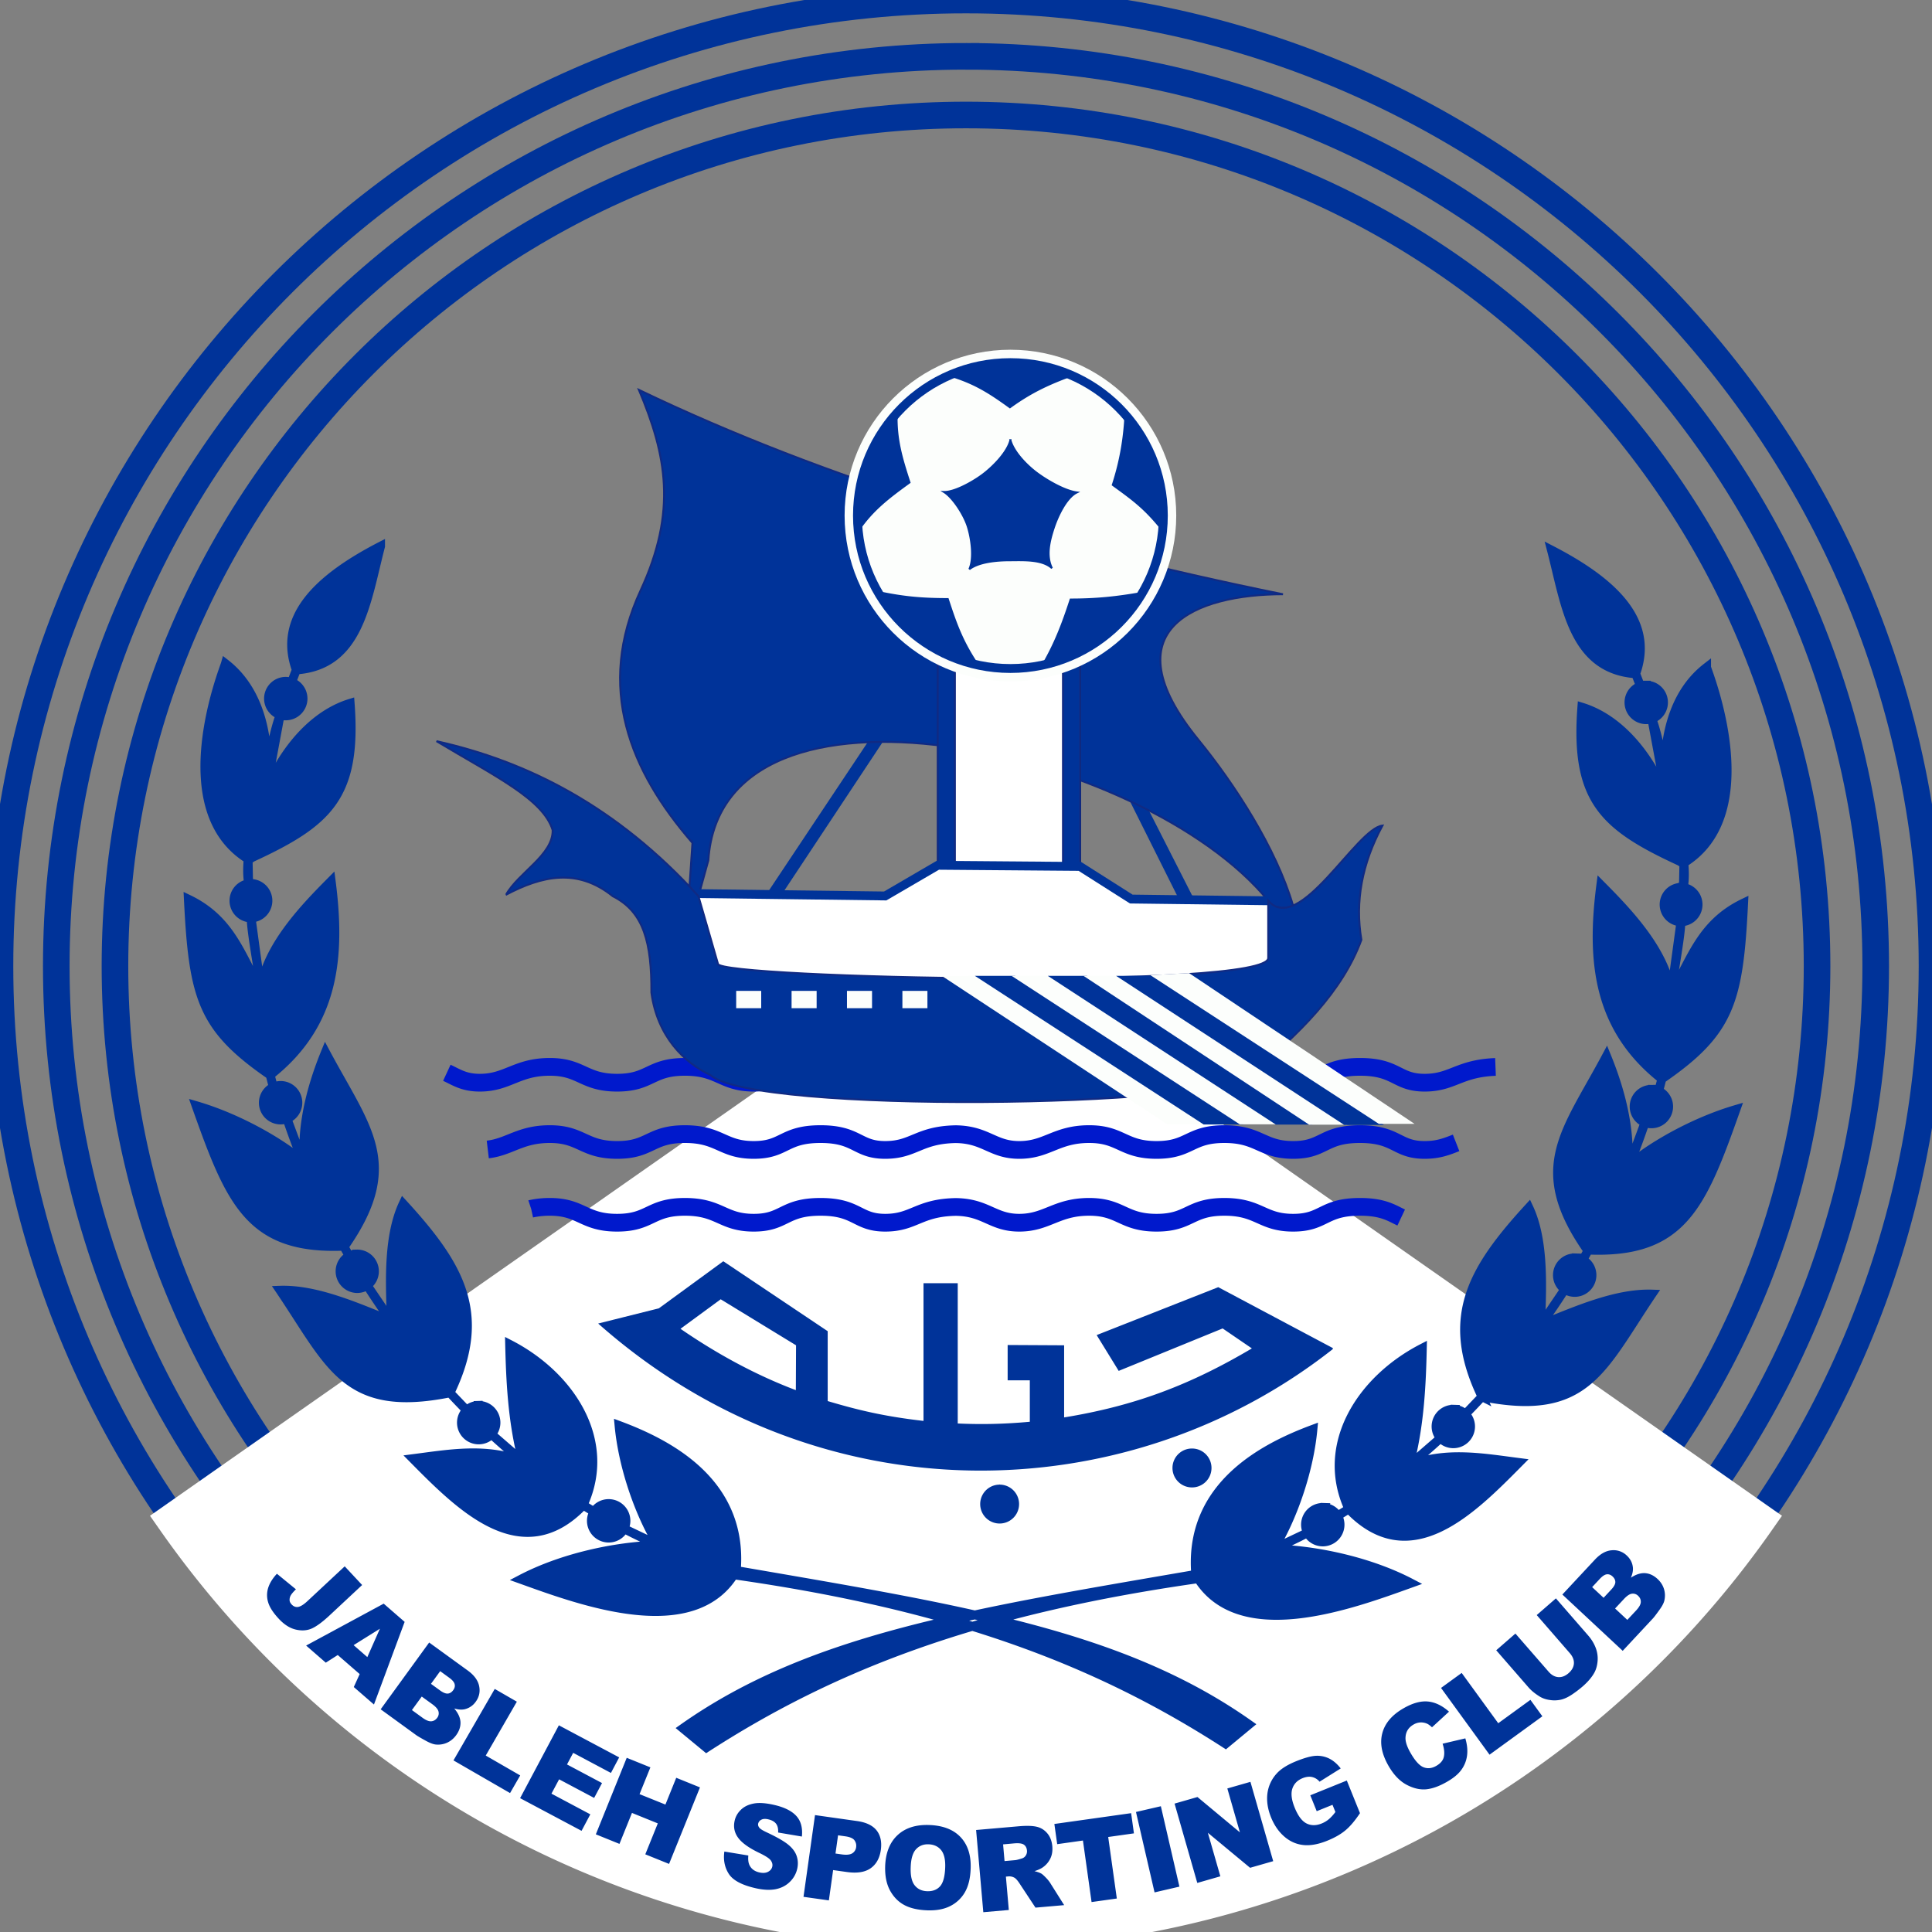 <svg xmlns="http://www.w3.org/2000/svg" viewBox="1.58 1.46 217.85 217.85"><rect x="1.58" y="1.46" width="217.85" height="217.85" fill="#808080" stroke="none"/><defs><clipPath id="a"><path d="M0 0h220.898v221.398H0Zm0 0"/></clipPath><clipPath id="b"><path d="M0 87h220.898v134.398H0Zm0 0"/></clipPath></defs><g fill="none" stroke="#039" stroke-width="3" clip-path="url(#a)"><path d="M110.504 1.465c60.16 0 108.926 48.765 108.926 108.926 0 60.156-48.766 108.925-108.926 108.925-60.156 0-108.926-48.77-108.926-108.925 0-60.16 48.77-108.926 108.926-108.926Zm0 0"/><path d="M110.504 7.813c56.652 0 102.578 45.925 102.578 102.578 0 56.652-45.926 102.578-102.578 102.578S7.926 167.043 7.926 110.39c0-56.653 45.926-102.579 102.578-102.579Zm0 0"/><path d="M110.504 14.426c53 0 95.965 42.965 95.965 95.965 0 52.996-42.965 95.96-95.965 95.96-52.996 0-95.961-42.964-95.961-95.96 0-53 42.965-95.965 95.96-95.965Zm0 0"/></g><path fill="#fff" fill-rule="evenodd" d="M199.73 172.867a108.93 108.93 0 0 1-89.226 46.45c-35.54 0-68.84-17.34-89.227-46.45l89.227-62.476Zm0 0"/><g clip-path="url(#b)"><path fill="none" stroke="#fff" stroke-width="4" d="M199.73 172.867a108.93 108.93 0 0 1-89.226 46.45c-35.54 0-68.84-17.34-89.227-46.45l89.227-62.476Zm0 0"/></g><path fill="#039" fill-rule="evenodd" stroke="#039" d="M34.996 77c-.191.469-.363.934-.543 1.398Zm-1.828 5.07c-.906 2.426-1.668 7.063-1.637 8.813Zm-3.61 16.254c-.074.985-.097 1.809.055 2.766Zm.337 6.645c.043 1.8.914 6.207 1.085 7.988Zm2.148 17.71c.129.5.215.86.355 1.356Zm1.898 4.926a84.186 84.186 0 0 0 1.774 4.778Zm6.395 14.38c.203.363.406.722.613 1.077Zm2.629 4.39a88.366 88.366 0 0 0 2.742 4.043Zm9.355 12.14a87.34 87.34 0 0 0 1.852 1.938Zm4.64 4.637a79.265 79.265 0 0 0 3.571 3.094Zm10.376 8.012c.406.258.812.512 1.223.758Zm4.61 2.668a58.036 58.036 0 0 0 3.867 1.844Zm12.66 4.719c25.628 4.418 43.464 7.219 57.816 17.36l-2.645 2.187c-13.968-9.02-30.066-15.45-55.46-19.063ZM33.804 78.285a1.95 1.95 0 0 1 1.945 1.945c0 1.075-.871 1.95-1.945 1.95a1.92 1.92 0 0 1-.637-.11 1.946 1.946 0 0 1 .637-3.785Zm50.8 100.266c-4.585 8.262-17.558 3.406-24.293.988 4.594-2.41 10.555-3.726 15.5-3.863a25.224 25.224 0 0 1-.464-.797c-1.856-3.324-3.543-8.176-3.965-12.691 5.39 2.011 13.73 6.203 13.258 15.808-.008.184-.02.367-.036.555Zm-17.293-7.332c-6.91 7.18-13.867.074-19.171-5.285 4.132-.532 8.265-1.293 12.394.328l-.004-.016c-.058-.226-.113-.453-.168-.68-1.004-4.171-1.218-8.347-1.316-12.523 6.926 3.57 11.547 10.84 8.351 17.98l-.062.141ZM52.32 158.516c-11.746 2.363-13.422-3.063-19.16-11.57 4.024-.133 8.528 1.855 12.547 3.472l-.027-.91c-.13-3.778-.309-8.75 1.363-12.313 6.312 6.895 9.512 12.274 5.41 21.043a8.947 8.947 0 0 1-.133.278ZM40.434 141.98l-.098.004C29.73 142.41 27.539 137 23.69 126.13c4.391 1.285 9.04 3.8 12.024 6.254l.164.133a18.51 18.51 0 0 1-.05-1.23c-.044-4.106 1.187-8.083 2.452-11.18 4.594 8.617 8.594 12.582 2.18 21.835Zm-8.391-19.3c-7.7-5.309-8.676-8.711-9.223-19.832 4.946 2.375 5.914 6.543 8.16 10.109.758-4.883 5.137-9.316 7.942-12.148 1.113 8.578.379 16.136-6.879 21.87ZM27 76.28c3.273 2.54 4.602 6.727 4.695 11.133a26.508 26.508 0 0 1-.164 3.469c.157-.38.317-.742.485-1.102 2.254-4.793 5.527-7.933 9.047-9.015.78 10.437-2.434 13.398-10.997 17.359-.175.082-.363.29-.507.2C20.492 92.686 26.812 76.952 27 76.28Zm17.492-13.226C37.23 66.805 32.895 71.199 34.996 77c7.094-.5 7.867-7.676 9.496-13.945ZM70.211 171a1.95 1.95 0 0 1 1.95 1.945 1.947 1.947 0 0 1-3.895 0c0-.375.109-.726.293-1.023A1.943 1.943 0 0 1 70.21 171Zm-14.715-11.07a1.946 1.946 0 1 1 0 3.89 1.946 1.946 0 0 1 0-3.89ZM41.81 142.863a1.946 1.946 0 1 1 0 3.891 1.946 1.946 0 0 1 0-3.89Zm-8.59-19.008a1.946 1.946 0 1 1-1.946 1.946 1.96 1.96 0 0 1 1.946-1.946Zm-3.375-22.777h.07a1.95 1.95 0 0 1 1.875 1.945 1.948 1.948 0 0 1-1.894 1.946h-.051a1.946 1.946 0 0 1 0-3.89Zm156.172-23.644c.187.464.363.933.539 1.398Zm1.824 5.07c.91 2.426 1.668 7.062 1.64 8.812Zm3.613 16.254c.074.984.098 1.808-.055 2.765Zm-.336 6.644c-.043 1.801-.914 6.207-1.09 7.985Zm-2.148 17.711c-.133.5-.215.86-.356 1.356Zm-1.903 4.926a84.146 84.146 0 0 1-1.77 4.777Zm-6.39 14.379c-.203.363-.406.723-.613 1.078Zm-2.63 4.39a88.366 88.366 0 0 1-2.741 4.044Zm-9.358 12.141a78.834 78.834 0 0 1-1.848 1.938Zm-4.641 4.637a77.081 77.081 0 0 1-3.567 3.094Zm-10.371 8.012c-.406.257-.817.511-1.223.757Zm-4.61 2.668a56.1 56.1 0 0 1-3.867 1.84Zm-12.66 4.718c-25.629 4.418-43.465 7.22-57.82 17.36l2.648 2.187c13.97-9.02 30.067-15.449 55.461-19.062Zm50.8-100.264a1.943 1.943 0 0 0-1.945 1.945 1.946 1.946 0 1 0 1.945-1.945Zm-50.8 100.265c4.581 8.262 17.558 3.407 24.292.989-4.597-2.41-10.554-3.727-15.5-3.868.156-.253.313-.52.465-.796 1.856-3.32 3.543-8.176 3.961-12.688-5.387 2.008-13.727 6.203-13.254 15.809.008.183.02.367.035.554Zm17.292-7.332c6.91 7.18 13.867.07 19.172-5.285-4.133-.531-8.266-1.297-12.394.328l.003-.015c.06-.227.114-.453.168-.68 1.004-4.172 1.22-8.348 1.313-12.523-6.922 3.57-11.543 10.84-8.352 17.98l.067.14Zm14.988-12.703c11.75 2.36 13.426-3.062 19.165-11.57-4.024-.133-8.528 1.855-12.547 3.473l.027-.91c.129-3.778.309-8.75-1.363-12.313-6.313 6.894-9.512 12.273-5.41 21.043l.129.277Zm11.891-16.535.098.004c10.605.426 12.797-4.984 16.644-15.856-4.39 1.286-9.039 3.801-12.023 6.254l-.164.133c.031-.41.047-.82.05-1.23.04-4.106-1.187-8.082-2.453-11.18-4.593 8.617-8.593 12.582-2.18 21.836Zm8.39-19.3c7.7-5.31 8.677-8.712 9.223-19.833-4.945 2.375-5.914 6.543-8.164 10.106-.757-4.88-5.132-9.313-7.937-12.145-1.113 8.578-.38 16.137 6.879 21.871Zm5.044-46.4c-3.278 2.54-4.602 6.727-4.696 11.134a25.215 25.215 0 0 0 .164 3.468c-.156-.379-.32-.746-.488-1.101-2.25-4.793-5.523-7.934-9.043-9.016-.785 10.438 2.43 13.399 10.996 17.36.176.082.364.289.508.199 9.063-5.637 2.746-21.371 2.559-22.043Zm-17.492-13.23c7.261 3.754 11.597 8.149 9.496 13.95-7.094-.504-7.868-7.676-9.496-13.95Zm-25.723 107.95a1.946 1.946 0 1 0 0 3.89 1.946 1.946 0 0 0 0-3.89Zm14.719-11.07a1.946 1.946 0 1 0 0 3.89 1.946 1.946 0 0 0 0-3.89Zm13.687-17.067a1.946 1.946 0 1 0 0 3.89 1.946 1.946 0 0 0 0-3.89Zm8.586-19.008a1.946 1.946 0 0 0-1.945 1.945 1.95 1.95 0 0 0 1.945 1.946 1.946 1.946 0 0 0 1.945-1.946c0-1.074-.89-1.945-1.945-1.945Zm3.379-22.777h-.07a1.944 1.944 0 0 0-1.875 1.945c0 1.055.843 1.918 1.894 1.945h.051a1.946 1.946 0 0 0 0-3.89Zm0 0"/><path fill="#039" fill-rule="evenodd" stroke="#039" stroke-width=".216" d="M101.14 82.766 85.708 105.93l1.43.101 15.672-23.66Zm34.391 21.882-7.68-15.363 1.462.23 7.695 15.133Zm0 0"/><path fill="#039" fill-rule="evenodd" stroke="#102a83" stroke-width=".216" d="m80.336 102.516 1.117-4.047c1.508-23.102 49.035-12.688 63.129 4.554.809.856 1.75 1 2.8.547-1.91-6.496-6.612-13.726-10.663-18.687-10.207-12.5-.281-16.406 9.523-16.418-27.187-5.528-51.687-12.996-72.617-23.043 3.098 7.348 4.332 13.652.188 22.61-5.075 10.96-1.211 20.347 5.851 28.476l-.004-.008-.332 4.93Zm0 0"/><path fill="#fff" fill-rule="evenodd" stroke="#000" stroke-width=".2" d="M107.469 99.094h15.906V68.563h-15.906Zm0 0"/><path fill="#039" fill-rule="evenodd" stroke="#102a83" stroke-width=".216" d="M107.316 99.148h1.938V68.621h-1.938Zm14.122.262h1.937V68.883h-1.938Zm0 0"/><path fill="none" stroke="#0019cc" stroke-width="2" d="M51.965 122.426c1.113.515 1.96 1.136 3.793 1.117 3.07-.027 4.117-1.77 7.762-1.785 3.628-.02 3.851 1.785 7.644 1.785 3.781 0 3.707-1.785 7.645-1.785 3.941 0 4.23 1.785 7.761 1.785 3.516 0 3.348-1.785 7.532-1.785 4.195 0 4.109 1.8 7.328 1.785 3.222-.012 3.75-1.7 7.925-1.773 3.446.046 4.157 1.804 7.23 1.773 3.075-.027 4.118-1.77 7.759-1.785 3.633-.02 3.855 1.785 7.648 1.785 3.781 0 3.703-1.785 7.645-1.785 3.941 0 4.23 1.785 7.758 1.785 3.52 0 3.351-1.785 7.535-1.785 4.195 0 4.11 1.8 7.328 1.785 3.129-.012 3.828-1.617 7.953-1.777m-113.629 9.308c2.469-.293 3.64-1.719 6.938-1.734 3.628-.02 3.851 1.785 7.644 1.785 3.781 0 3.707-1.785 7.645-1.785 3.941 0 4.23 1.785 7.761 1.785 3.516 0 3.348-1.785 7.532-1.785 4.195 0 4.109 1.8 7.328 1.785 3.222-.012 3.75-1.703 7.925-1.777 3.446.05 4.157 1.808 7.23 1.777 3.075-.027 4.118-1.77 7.759-1.785 3.633-.02 3.855 1.785 7.648 1.785 3.781 0 3.703-1.785 7.645-1.785 3.941 0 4.23 1.785 7.758 1.785 3.52 0 3.351-1.785 7.535-1.785 4.195 0 4.11 1.8 7.328 1.785 1.52-.004 2.465-.387 3.512-.797m-104.297 7.434a9.694 9.694 0 0 1 2.047-.219c3.628-.016 3.851 1.789 7.644 1.789 3.781 0 3.707-1.789 7.645-1.789 3.941 0 4.23 1.789 7.761 1.789 3.516 0 3.348-1.789 7.532-1.789 4.195 0 4.109 1.8 7.328 1.789 3.222-.012 3.75-1.703 7.925-1.777 3.446.047 4.157 1.804 7.23 1.777 3.075-.031 4.118-1.77 7.759-1.789 3.633-.016 3.855 1.789 7.648 1.789 3.781 0 3.703-1.789 7.645-1.789 3.941 0 4.23 1.789 7.758 1.789 3.52 0 3.351-1.789 7.535-1.789 2.578 0 3.539.68 4.648 1.203"/><path fill="#fff" fill-rule="evenodd" stroke="#039" d="m77.25 102.184 24.145.304 5.93-3.46 16.023.128 5.793 3.68 15.988.2v13.401H77.25Zm0 0"/><path fill="#039" fill-rule="evenodd" stroke="#102a83" stroke-width=".216" d="M58.64 102.348c4.012-2.114 8.024-3.059 12.036.168 3.531 1.773 4.379 5.285 4.355 10.87.664 4.942 3.711 7.915 6.66 9.302 5.075 4.421 56.72 3.613 60.516.171 5.902-4.714 10.793-9.699 12.883-15.425-.73-4.297.058-8.59 2.375-12.883-2.942.316-9.375 12.492-12.883 8.472v6.442c.184 3.637-61.98 2.3-62.043.68l-2.203-7.63c-9.219-10.144-19.3-15.206-29.535-17.48 6.683 4.008 12 6.524 13.094 10.024.074 2.796-3.875 4.808-5.254 7.289Zm0 0"/><path fill="#fcfefc" fill-rule="evenodd" stroke="#fcfefc" stroke-width=".216" d="M84.7 113.297h2.605v1.738h-2.606Zm6.245 0h2.61v1.738h-2.61Zm6.246 0h2.61v1.738h-2.61Zm6.25 0h2.606v1.738h-2.606Zm4.739-1.664 25.078 16.512h4.074l-25.465-16.543Zm0 0"/><path fill="#039" fill-rule="evenodd" stroke="#039" stroke-width=".216" d="m111.867 111.602 25.465 16.543h4.094l-25.422-16.543Zm0 0"/><path fill="#fcfefc" fill-rule="evenodd" stroke="#fcfefc" stroke-width=".216" d="m116.004 111.602 25.406 16.53h4.028l-25.348-16.53Zm0 0"/><path fill="#039" fill-rule="evenodd" stroke="#039" stroke-width=".216" d="m120.09 111.602 25.383 16.554h3.734l-25.098-16.554Zm0 0"/><path fill="#fcfefc" fill-rule="evenodd" stroke="#fcfefc" stroke-width=".216" d="m124.11 111.602 25.117 16.566h3.914l-25.348-16.566Zm0 0"/><path fill="#039" fill-rule="evenodd" stroke="#039" stroke-width=".216" d="m127.793 111.602 25.394 16.597h4.083l-25.528-16.597Zm0 0"/><path fill="#fcfefc" fill-rule="evenodd" stroke="#fcfefc" stroke-width=".216" d="m131.633 111.508 25.453 16.566h3.637l-25.098-16.781Zm0 0"/><path fill="#fcfefc" fill-rule="evenodd" stroke="#fcfefc" d="M115.512 41.395c10.05 0 18.199 8.148 18.199 18.199 0 10.05-8.149 18.199-18.2 18.199-10.05 0-18.195-8.148-18.195-18.2 0-10.05 8.145-18.195 18.196-18.198Zm0 0"/><path fill="none" stroke="#039" d="M115.512 42.348c9.527 0 17.246 7.722 17.246 17.246 0 9.523-7.719 17.246-17.246 17.246-9.524 0-17.246-7.723-17.246-17.246 0-9.524 7.722-17.246 17.246-17.246Zm0 0"/><path fill="#039" fill-rule="evenodd" stroke="#039" stroke-width=".216" d="M115.512 51.09c.402 1.422 1.937 2.95 3.093 3.785 1.153.84 3.082 1.941 4.403 2.11-1.207.585-2.195 2.71-2.633 4.066-.441 1.355-.887 3.07-.18 4.476-1.113-1.035-3.332-.89-4.757-.89-1.422 0-3.47.168-4.56 1.008.567-1.211.25-3.497-.187-4.852-.441-1.355-1.68-3.246-2.671-3.86 1.152.028 3.101-1.035 4.253-1.87 1.157-.84 2.868-2.52 3.239-3.973Zm0-8.742c2.46 0 4.797.515 6.914 1.445-2.707.992-4.664 1.922-6.969 3.594-2.305-1.672-4.035-2.778-6.852-3.598a17.17 17.17 0 0 1 6.907-1.441Zm12.972 5.886a17.174 17.174 0 0 1 4.274 11.36c0 .562-.028 1.117-.078 1.664-1.993-2.508-3.352-3.469-5.625-5.121.875-2.692 1.293-5.207 1.43-7.903Zm1.875 20.133a17.26 17.26 0 0 1-11.207 8.086s-.004 0-.004-.004c1.391-2.37 2.274-4.683 3.153-7.39 2.855 0 5.191-.23 8.043-.743l.015.051Zm-18.675 8.047a17.292 17.292 0 0 1-11.106-8.195c0-.004.004-.004.004-.008 2.91.625 5.016.797 7.871.797.879 2.71 1.59 4.734 3.324 7.336l-.093.07ZM98.34 61.18a17.163 17.163 0 0 1 4.348-13.11c-.086 2.938.566 5.075 1.449 7.79-2.309 1.675-4.157 3.066-5.727 5.367l-.07-.047Zm0 0"/><path fill="#039" fill-rule="evenodd" d="m40.45 178.078 1.964 2.106-3.7 3.453c-.776.722-1.433 1.203-1.964 1.445-.535.238-1.137.285-1.809.129-.668-.152-1.304-.555-1.91-1.203-.644-.688-1.047-1.309-1.21-1.86a2.739 2.739 0 0 1-.005-1.632c.168-.54.497-1.075.989-1.602l2.144 1.754c-.293.285-.492.52-.594.703a1.012 1.012 0 0 0-.117.578c.016.137.094.278.23.43.22.234.47.324.747.273.277-.054.625-.273 1.039-.66Zm1.687 12.149-2.473-2.149-1.348.863-2.218-1.93 8.746-4.726 2.363 2.055-3.46 9.32-2.274-1.972Zm.863-1.915 1.418-3.199-2.965 1.852Zm6.973-1.644 4.359 3.164c.723.527 1.148 1.113 1.277 1.754.13.644 0 1.23-.386 1.758a2.108 2.108 0 0 1-1.246.847c-.344.075-.735.047-1.18-.086.445.52.68 1.036.707 1.536.023.5-.137.992-.484 1.472-.286.39-.63.672-1.036.856a2.49 2.49 0 0 1-1.285.199c-.273-.031-.629-.164-1.062-.398-.57-.313-.946-.532-1.117-.653l-4.016-2.918Zm.203 4.66 1.011.734c.364.266.66.383.895.364.234-.024.434-.153.605-.387.16-.219.215-.441.16-.668-.05-.226-.253-.469-.605-.726l-1.027-.747Zm-2.149 2.957 1.188.863c.398.29.734.426 1 .403.265-.024.488-.153.664-.395a.82.82 0 0 0 .144-.715c-.062-.25-.296-.527-.707-.824l-1.18-.855Zm9.34-2.383 2.492 1.438-3.507 6.074 3.886 2.242-1.144 1.989-6.38-3.684Zm7.23 4.102 6.801 3.617-.93 1.754-4.257-2.266-.695 1.309 3.949 2.098-.89 1.675-3.95-2.097-.863 1.617 4.383 2.332-.989 1.86-6.93-3.684Zm7.653 3.664 2.668 1.078-1.223 3.02 2.918 1.175 1.219-3.02 2.676 1.083-3.485 8.629-2.68-1.082 1.41-3.488-2.913-1.18-1.41 3.492-2.664-1.078Zm11.008 10.57 2.703.446c-.043.449 0 .804.125 1.074.203.433.574.71 1.11.832.398.094.73.07.988-.067.261-.136.418-.332.476-.578.055-.234 0-.468-.164-.703-.164-.23-.601-.515-1.312-.855-1.164-.559-1.957-1.13-2.375-1.707-.422-.578-.551-1.223-.387-1.934.105-.465.344-.875.71-1.226.364-.352.845-.583 1.442-.696.598-.113 1.367-.058 2.313.16 1.156.266 1.992.688 2.5 1.258.511.57.71 1.34.613 2.305l-2.68-.453c.028-.426-.054-.758-.234-.996-.184-.235-.473-.399-.867-.489-.328-.078-.586-.066-.785.036a.654.654 0 0 0-.364.449c-.03.14.004.285.114.433.105.153.394.332.863.551 1.164.547 1.98 1.016 2.445 1.41.469.39.778.817.926 1.274.148.453.168.93.055 1.425a2.943 2.943 0 0 1-.856 1.493c-.433.418-.969.687-1.605.808-.637.117-1.395.078-2.27-.125-1.543-.355-2.543-.898-3-1.633-.457-.73-.617-1.558-.484-2.492Zm10.222-4.11 4.73.669c1.032.144 1.77.496 2.216 1.058.441.563.601 1.297.476 2.204-.132.93-.515 1.617-1.148 2.062-.633.445-1.524.586-2.672.426l-1.559-.219-.48 3.418-2.86-.402Zm2.31 4.333.694.098c.551.078.946.035 1.196-.121a.939.939 0 0 0 .437-.688c.04-.29-.023-.547-.187-.777-.16-.227-.512-.38-1.043-.453l-.809-.114Zm5.6 1.43c.055-1.516.52-2.684 1.395-3.5.875-.817 2.07-1.2 3.578-1.145 1.547.055 2.727.512 3.535 1.371.809.86 1.188 2.04 1.133 3.535-.035 1.086-.25 1.973-.64 2.657a3.927 3.927 0 0 1-1.645 1.566c-.703.363-1.57.527-2.605.492-1.047-.039-1.91-.234-2.586-.594-.676-.359-1.211-.906-1.618-1.644-.398-.738-.582-1.652-.546-2.738Zm2.88.113c-.036.941.113 1.621.449 2.043.336.422.804.644 1.402.664.617.023 1.106-.164 1.457-.55.352-.391.547-1.106.582-2.145.031-.88-.125-1.524-.46-1.942-.34-.414-.813-.633-1.419-.652-.578-.02-1.05.164-1.418.566-.363.395-.562 1.07-.593 2.016Zm8.187 5.074-.812-9.27 4.777-.417c.883-.078 1.566-.063 2.047.05.48.11.883.36 1.207.746.324.383.508.872.562 1.461.043.516-.027.97-.215 1.36-.187.394-.46.722-.824.988-.23.168-.554.32-.972.453.351.086.609.18.777.278.11.066.277.214.5.445a4 4 0 0 1 .453.543l1.617 2.566-3.234.281-1.781-2.699c-.227-.347-.418-.57-.582-.668a1.19 1.19 0 0 0-.72-.152l-.253.023.328 3.762Zm2.395-5.766 1.207-.105c.132-.012.379-.074.746-.191a.77.77 0 0 0 .441-.332.86.86 0 0 0 .133-.555c-.027-.3-.14-.52-.344-.664-.203-.145-.566-.192-1.09-.149l-1.257.114Zm5.617-4.183 8.656-1.219.316 2.278-2.902.41.973 6.937-2.848.399-.973-6.938-2.902.41Zm9.203-1.352 2.805-.648 2.093 9.066-2.804.649Zm4.351-.945 2.582-.742 4.786 3.984-1.418-4.949 2.605-.746 2.567 8.945-2.606.746-4.762-3.949 1.41 4.91-2.601.746Zm16.028.856-.723-1.793 4.117-1.665 1.485 3.68c-.57.856-1.118 1.504-1.649 1.942-.527.441-1.207.828-2.039 1.164-1.023.414-1.93.574-2.715.484-.785-.086-1.496-.402-2.129-.95-.636-.55-1.132-1.269-1.496-2.163-.379-.942-.515-1.84-.41-2.692a4.101 4.101 0 0 1 1.067-2.277c.472-.516 1.203-.973 2.191-1.371.953-.383 1.703-.586 2.246-.606a3.051 3.051 0 0 1 1.5.329c.457.238.879.601 1.262 1.097l-2.387 1.496a1.511 1.511 0 0 0-.844-.527c-.32-.074-.675-.027-1.07.129-.582.238-.969.629-1.152 1.176-.18.547-.098 1.257.257 2.136.38.938.825 1.532 1.336 1.79.512.257 1.082.261 1.711.007a2.95 2.95 0 0 0 .801-.476c.235-.196.488-.47.75-.817l-.328-.812Zm14.195-7.61 2.563-.601c.207.699.273 1.34.195 1.933a3.476 3.476 0 0 1-.64 1.61c-.344.48-.88.925-1.602 1.34-.875.507-1.664.792-2.367.859-.7.066-1.442-.106-2.215-.516-.77-.41-1.446-1.113-2.024-2.113-.77-1.332-1.008-2.563-.71-3.688.292-1.125 1.09-2.066 2.386-2.812 1.016-.586 1.93-.844 2.75-.77.82.078 1.613.457 2.387 1.145l-1.918 1.762c-.219-.204-.403-.336-.551-.403a1.693 1.693 0 0 0-.766-.144 1.716 1.716 0 0 0-.765.238c-.563.324-.867.8-.903 1.43-.035.468.157 1.062.575 1.785.515.894 1.007 1.43 1.468 1.605.465.176.942.121 1.43-.164.477-.273.762-.617.848-1.023.093-.41.043-.899-.14-1.473Zm-.176-6.289 2.328-1.691 4.122 5.672 3.628-2.637 1.348 1.855-5.957 4.328Zm10.79-8.215 2.163-1.883 3.641 4.188c.363.414.637.863.828 1.344.192.48.27.98.235 1.496-.04.52-.16.96-.364 1.34-.289.523-.726 1.039-1.316 1.554-.344.297-.734.598-1.184.903-.445.3-.863.5-1.258.593a3.37 3.37 0 0 1-1.273.04c-.453-.063-.84-.2-1.168-.407-.52-.328-.934-.668-1.23-1.012l-3.641-4.187 2.164-1.883 3.73 4.285c.333.387.7.594 1.098.625.399.032.785-.117 1.164-.445.375-.324.574-.688.602-1.086.027-.394-.13-.789-.465-1.176Zm2.89-2.316 3.672-3.938c.613-.656 1.246-1.007 1.898-1.054a2.132 2.132 0 0 1 1.696.597c.402.375.632.82.687 1.34.035.348-.039.734-.23 1.16.574-.379 1.113-.55 1.613-.515.5.035.969.257 1.402.66.352.328.594.707.723 1.133.129.43.14.859.039 1.297-.063.273-.234.605-.523 1.007-.38.532-.641.875-.786 1.028l-3.386 3.632Zm4.648.367.852-.914c.309-.328.465-.61.473-.844.004-.234-.098-.449-.313-.648-.195-.184-.41-.266-.64-.242-.235.027-.5.199-.797.515l-.864.93Zm2.676 2.492 1-1.07c.336-.363.512-.68.52-.945.011-.27-.09-.504-.309-.707a.814.814 0 0 0-.691-.23c-.258.03-.559.23-.903.6l-.996 1.067Zm0 0"/><path fill="#039" fill-rule="evenodd" stroke="#039" stroke-width=".216" d="M151.758 153.531c-23.219 18.258-57.75 19.028-82.504-2.777l6.664-1.668 7.223-5.277 11.66 7.812v7.902c3.437 1.024 6.418 1.758 11.02 2.278v-15.543h3.644v15.816c2.7.125 5.3.082 8.344-.199v-4.879h-2.5v-3.766l6.152.032v8.152c8.16-1.32 14.422-3.71 21.48-7.902l-3.484-2.38-11.691 4.774-2.368-3.851 13.547-5.336c4.27 2.273 8.54 4.543 12.813 6.812Zm-60.332 4.836.023-5.273-8.61-5.258-4.714 3.46c4.336 2.997 8.77 5.372 13.3 7.071Zm22.87 10.606a2.085 2.085 0 1 1 .003 4.17 2.085 2.085 0 0 1-.002-4.17Zm21.622-4.07a2.085 2.085 0 1 1-.005 4.167 2.085 2.085 0 0 1 .005-4.168Zm0 0"/></svg>